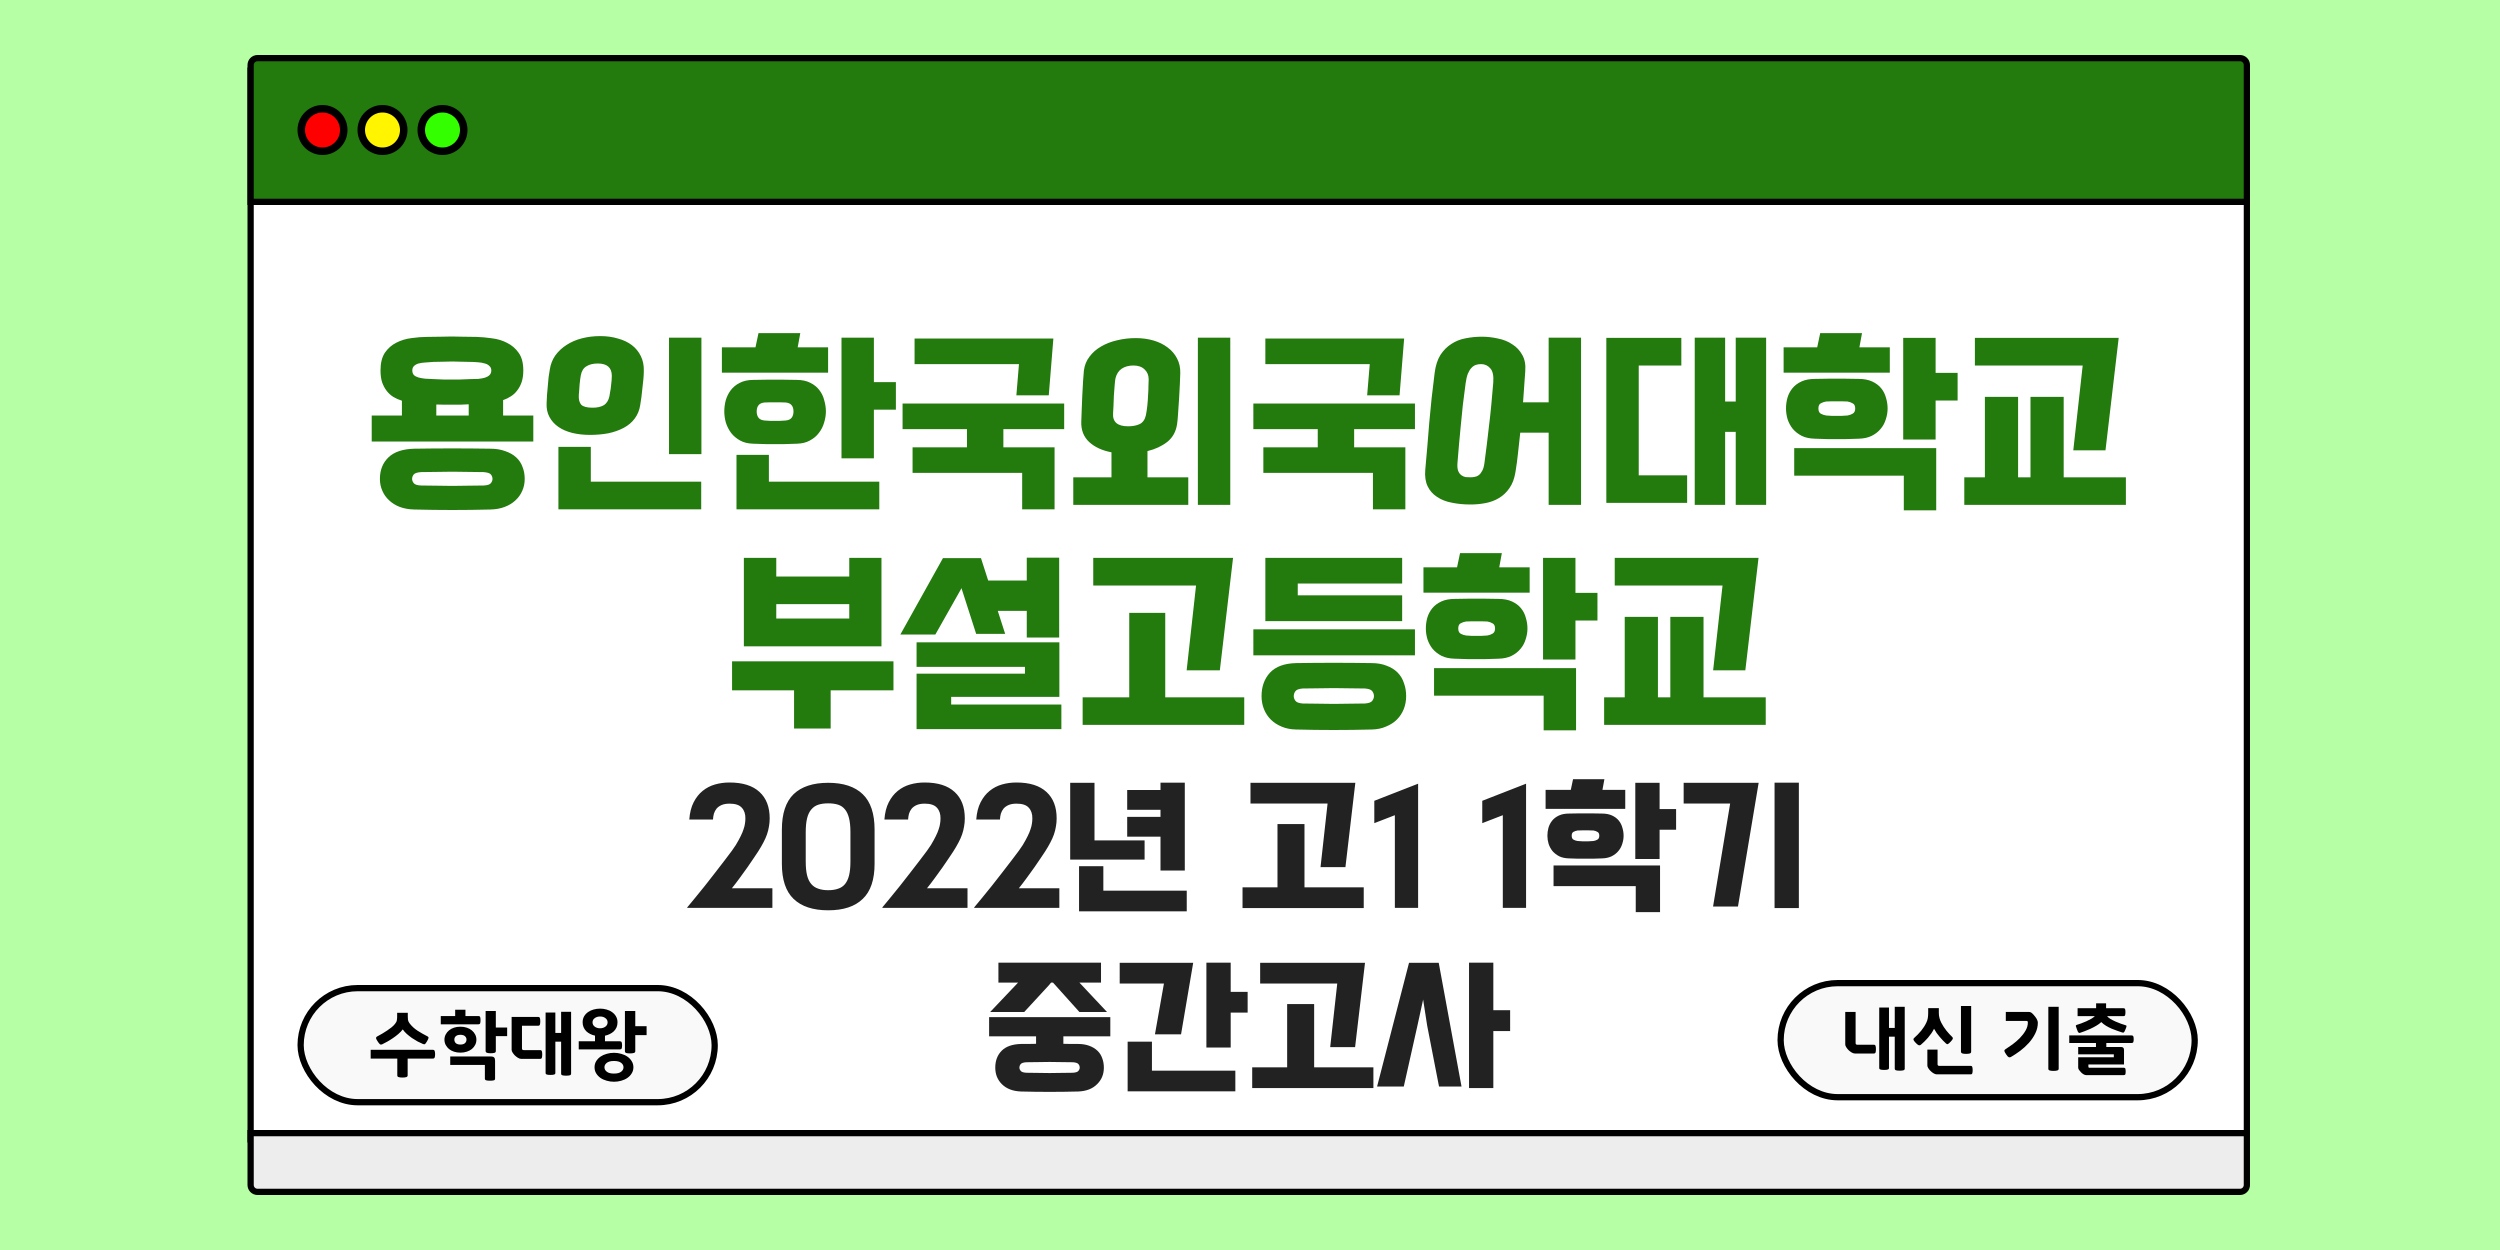 <svg width="1000" height="500" viewBox="0 0 1000 500" fill="none" xmlns="http://www.w3.org/2000/svg">
<rect width="1000" height="500" fill="#B6FFA4"/>
<rect x="100.25" y="28.25" width="798.5" height="427.5" fill="white" stroke="black" stroke-width="2.5"/>
<path d="M100.25 26C100.25 24.481 101.481 23.25 103 23.25H896C897.519 23.25 898.75 24.481 898.75 26V80.75H100.25V26Z" fill="#237A0D" stroke="black" stroke-width="2.5"/>
<rect x="120.25" y="395.25" width="165.625" height="45.625" rx="22.812" fill="#F9F9F9" stroke="black" stroke-width="2.5"/>
<path d="M152.204 148.2C152.204 145.213 152.79 142.84 153.964 141.08C155.19 139.32 156.71 137.987 158.524 137.08C160.39 136.12 162.417 135.507 164.604 135.24C166.79 134.92 168.897 134.76 170.924 134.76C173.217 134.707 175.084 134.68 176.524 134.68C178.017 134.627 179.404 134.6 180.684 134.6C182.017 134.6 183.404 134.627 184.844 134.68C186.337 134.68 188.23 134.707 190.524 134.76C192.497 134.813 194.577 135 196.764 135.32C199.004 135.587 201.03 136.2 202.844 137.16C204.71 138.067 206.257 139.4 207.484 141.16C208.71 142.867 209.324 145.213 209.324 148.2C209.324 149.907 209.11 151.427 208.684 152.76C208.257 154.04 207.67 155.16 206.924 156.12C206.23 157.08 205.377 157.88 204.364 158.52C203.404 159.16 202.364 159.667 201.244 160.04V166.2H213.324V176.6H148.684V166.2H160.764V160.28C159.537 159.907 158.39 159.4 157.324 158.76C156.31 158.12 155.43 157.32 154.684 156.36C153.937 155.4 153.324 154.253 152.844 152.92C152.417 151.587 152.204 150.013 152.204 148.2ZM165.644 203.8C163.51 203.747 161.59 203.4 159.884 202.76C158.23 202.12 156.817 201.24 155.644 200.12C154.47 199.053 153.564 197.773 152.924 196.28C152.284 194.84 151.964 193.267 151.964 191.56C151.964 188.04 153.084 185.187 155.324 183C157.617 180.76 161.11 179.587 165.804 179.48C175.884 179.32 185.964 179.32 196.044 179.48C198.337 179.48 200.337 179.8 202.044 180.44C203.804 181.027 205.27 181.853 206.444 182.92C207.617 183.987 208.47 185.267 209.004 186.76C209.59 188.2 209.884 189.8 209.884 191.56C209.884 193.267 209.564 194.84 208.924 196.28C208.284 197.773 207.377 199.053 206.204 200.12C205.03 201.24 203.59 202.12 201.884 202.76C200.23 203.4 198.337 203.747 196.204 203.8C186.017 204.067 175.83 204.067 165.644 203.8ZM164.924 148.2C164.924 148.947 165.137 149.56 165.564 150.04C166.044 150.467 166.657 150.787 167.404 151C168.204 151.213 169.11 151.373 170.124 151.48C171.19 151.533 172.284 151.587 173.404 151.64C174.844 151.693 176.124 151.747 177.244 151.8C178.417 151.8 179.537 151.8 180.604 151.8C181.724 151.8 182.87 151.8 184.044 151.8C185.217 151.747 186.577 151.693 188.124 151.64C189.244 151.64 190.31 151.613 191.324 151.56C192.337 151.453 193.217 151.293 193.964 151.08C194.764 150.813 195.377 150.467 195.804 150.04C196.284 149.56 196.524 148.947 196.524 148.2C196.524 147.453 196.284 146.867 195.804 146.44C195.377 145.96 194.764 145.613 193.964 145.4C193.164 145.133 192.257 144.973 191.244 144.92C190.23 144.813 189.164 144.76 188.044 144.76C186.604 144.707 185.324 144.68 184.204 144.68C183.084 144.627 181.99 144.6 180.924 144.6C179.857 144.6 178.71 144.627 177.484 144.68C176.31 144.68 174.95 144.707 173.404 144.76C172.284 144.813 171.19 144.893 170.124 145C169.11 145.053 168.204 145.187 167.404 145.4C166.657 145.613 166.044 145.96 165.564 146.44C165.137 146.867 164.924 147.453 164.924 148.2ZM193.404 194.2C194.95 194.147 195.937 193.827 196.364 193.24C196.79 192.707 197.004 192.147 197.004 191.56C197.004 190.92 196.79 190.333 196.364 189.8C195.937 189.267 194.95 188.947 193.404 188.84C191.11 188.787 188.95 188.76 186.924 188.76C184.897 188.707 182.897 188.68 180.924 188.68C178.95 188.68 176.95 188.707 174.924 188.76C172.897 188.76 170.737 188.787 168.444 188.84C166.897 188.947 165.91 189.267 165.484 189.8C165.057 190.333 164.844 190.92 164.844 191.56C164.844 192.147 165.057 192.707 165.484 193.24C165.91 193.827 166.897 194.147 168.444 194.2C170.737 194.253 172.897 194.28 174.924 194.28C176.95 194.333 178.95 194.36 180.924 194.36C182.897 194.36 184.897 194.333 186.924 194.28C188.95 194.28 191.11 194.253 193.404 194.2ZM187.484 161.72C186.204 161.773 185.057 161.827 184.044 161.88C183.03 161.88 182.017 161.88 181.004 161.88C180.044 161.88 179.03 161.88 177.964 161.88C176.95 161.827 175.804 161.8 174.524 161.8V166.2H187.484V161.72ZM280.485 192.68V203.72H223.365V178.76H236.325V192.68H280.485ZM280.565 181.64H267.605V135.08H280.565V181.64ZM218.645 161.24C218.698 160.227 218.752 159.133 218.805 157.96C218.912 156.733 219.018 155.533 219.125 154.36C219.232 153.133 219.338 151.96 219.445 150.84C219.605 149.72 219.765 148.707 219.925 147.8C220.245 145.667 220.992 143.773 222.165 142.12C223.392 140.467 224.885 139.08 226.645 137.96C228.458 136.787 230.512 135.907 232.805 135.32C235.098 134.733 237.525 134.44 240.085 134.44C242.645 134.44 244.992 134.76 247.125 135.4C249.312 135.987 251.178 136.867 252.725 138.04C254.272 139.213 255.472 140.68 256.325 142.44C257.178 144.147 257.578 146.093 257.525 148.28C257.525 149.24 257.472 150.333 257.365 151.56C257.258 152.733 257.125 153.96 256.965 155.24C256.858 156.467 256.725 157.667 256.565 158.84C256.405 160.013 256.245 161.08 256.085 162.04C255.765 164.12 255.018 165.933 253.845 167.48C252.725 168.973 251.258 170.2 249.445 171.16C247.632 172.12 245.578 172.84 243.285 173.32C240.992 173.747 238.565 173.96 236.005 173.96C233.445 173.96 231.072 173.693 228.885 173.16C226.752 172.627 224.912 171.827 223.365 170.76C221.818 169.693 220.618 168.36 219.765 166.76C218.912 165.16 218.538 163.32 218.645 161.24ZM232.325 150.12C232.272 150.44 232.192 150.947 232.085 151.64C232.032 152.28 231.952 152.973 231.845 153.72C231.792 154.467 231.738 155.24 231.685 156.04C231.632 156.787 231.578 157.427 231.525 157.96C231.418 159.72 231.738 161.027 232.485 161.88C233.285 162.68 234.805 163.08 237.045 163.08C238.858 163.08 240.325 162.76 241.445 162.12C242.618 161.427 243.392 160.227 243.765 158.52C243.872 157.987 243.978 157.347 244.085 156.6C244.245 155.853 244.352 155.107 244.405 154.36C244.512 153.56 244.592 152.813 244.645 152.12C244.698 151.427 244.725 150.84 244.725 150.36C244.725 147.053 242.858 145.4 239.125 145.4C237.258 145.4 235.738 145.773 234.565 146.52C233.392 147.213 232.645 148.413 232.325 150.12ZM301.236 177.48C299.21 177.427 297.476 177 296.036 176.2C294.596 175.4 293.396 174.387 292.436 173.16C291.53 171.933 290.836 170.573 290.356 169.08C289.93 167.533 289.716 166.04 289.716 164.6C289.716 163.16 289.903 161.693 290.276 160.2C290.703 158.707 291.37 157.347 292.276 156.12C293.183 154.893 294.383 153.907 295.876 153.16C297.37 152.36 299.21 151.96 301.396 151.96C303.37 151.907 304.996 151.88 306.276 151.88C307.61 151.88 308.863 151.88 310.036 151.88C311.21 151.88 312.436 151.88 313.716 151.88C314.996 151.88 316.65 151.907 318.676 151.96C320.863 151.96 322.703 152.36 324.196 153.16C325.69 153.907 326.89 154.893 327.796 156.12C328.703 157.293 329.343 158.653 329.716 160.2C330.143 161.693 330.356 163.16 330.356 164.6C330.356 166.04 330.116 167.533 329.636 169.08C329.21 170.573 328.516 171.933 327.556 173.16C326.65 174.387 325.45 175.4 323.956 176.2C322.516 177 320.81 177.427 318.836 177.48C316.81 177.533 315.13 177.587 313.796 177.64C312.463 177.64 311.21 177.64 310.036 177.64C308.863 177.64 307.61 177.64 306.276 177.64C304.943 177.587 303.263 177.533 301.236 177.48ZM351.716 192.68V203.72H294.596V181.96H307.556V192.68H351.716ZM358.356 163.88H349.556V183.32H336.596V135.08H349.556V152.84H358.356V163.88ZM331.236 149.08H288.756V138.92H302.196L303.396 133.24H320.116L319.076 138.92H331.236V149.08ZM314.276 168.2C315.396 168.093 316.196 167.72 316.676 167.08C317.156 166.44 317.396 165.613 317.396 164.6C317.396 163.533 317.156 162.707 316.676 162.12C316.196 161.48 315.396 161.107 314.276 161C313.21 160.947 312.356 160.92 311.716 160.92C311.13 160.92 310.57 160.92 310.036 160.92C309.503 160.92 308.916 160.92 308.276 160.92C307.69 160.92 306.863 160.947 305.796 161C304.676 161.107 303.876 161.48 303.396 162.12C302.916 162.707 302.676 163.533 302.676 164.6C302.676 165.613 302.916 166.44 303.396 167.08C303.876 167.72 304.676 168.093 305.796 168.2C306.863 168.253 307.69 168.307 308.276 168.36C308.916 168.36 309.503 168.36 310.036 168.36C310.57 168.36 311.13 168.36 311.716 168.36C312.356 168.307 313.21 168.253 314.276 168.2ZM408.868 203.72V189.16H365.028V178.92H386.788V171.64H361.028V161.4H425.668V171.64H401.348V178.92H421.828V203.72H408.868ZM406.548 158.12L407.588 145.64H365.828V135.4H421.348L419.508 158.12H406.548ZM432.509 168.68C432.562 167.667 432.615 166.2 432.669 164.28C432.775 162.36 432.855 160.36 432.909 158.28C433.015 156.2 433.122 154.253 433.229 152.44C433.335 150.573 433.442 149.187 433.549 148.28C433.815 146.147 434.562 144.28 435.789 142.68C437.015 141.027 438.562 139.667 440.429 138.6C442.349 137.48 444.482 136.653 446.829 136.12C449.229 135.533 451.709 135.24 454.269 135.24C456.829 135.24 459.202 135.56 461.389 136.2C463.575 136.84 465.469 137.773 467.069 139C468.669 140.173 469.922 141.64 470.829 143.4C471.735 145.107 472.162 147.053 472.109 149.24C472.109 150.2 472.055 151.64 471.949 153.56C471.842 155.427 471.735 157.4 471.629 159.48C471.522 161.56 471.389 163.533 471.229 165.4C471.122 167.267 470.989 168.68 470.829 169.64C470.402 172.627 469.095 175 466.909 176.76C464.722 178.467 462.082 179.693 458.989 180.44V190.92H475.309V201.96H429.309V190.92H444.589V180.92C440.909 180.227 437.949 178.867 435.709 176.84C433.469 174.76 432.402 172.04 432.509 168.68ZM492.109 201.96H479.149V135.08H492.109V201.96ZM446.189 151.32C446.082 151.8 445.975 152.707 445.869 154.04C445.762 155.32 445.655 156.707 445.549 158.2C445.495 159.693 445.442 161.107 445.389 162.44C445.335 163.773 445.282 164.707 445.229 165.24C444.962 168.76 446.962 170.52 451.229 170.52C453.042 170.52 454.589 170.227 455.869 169.64C457.149 169 457.975 167.827 458.349 166.12C458.562 165.107 458.749 163.88 458.909 162.44C459.069 161 459.175 159.56 459.229 158.12C459.335 156.68 459.389 155.373 459.389 154.2C459.442 153.027 459.469 152.2 459.469 151.72C459.469 150.12 458.935 148.813 457.869 147.8C456.802 146.733 455.309 146.2 453.389 146.2C451.522 146.2 449.949 146.627 448.669 147.48C447.442 148.333 446.615 149.613 446.189 151.32ZM549.18 203.72V189.16H505.34V178.92H527.1V171.64H501.34V161.4H565.98V171.64H541.66V178.92H562.14V203.72H549.18ZM546.86 158.12L547.9 145.64H506.14V135.4H561.66L559.82 158.12H546.86ZM609.221 160.92H619.461V135.08H632.421V201.96H619.461V173.08H608.101C607.835 175.8 607.541 178.467 607.221 181.08C606.955 183.693 606.608 186.28 606.181 188.84C605.755 191.453 604.955 193.587 603.781 195.24C602.608 196.947 601.195 198.28 599.541 199.24C597.941 200.2 596.155 200.867 594.181 201.24C592.208 201.613 590.208 201.8 588.181 201.8C585.515 201.8 583.035 201.56 580.741 201.08C578.448 200.653 576.475 199.88 574.821 198.76C573.168 197.693 571.915 196.28 571.061 194.52C570.208 192.76 569.888 190.573 570.101 187.96C570.688 181.613 571.221 175.32 571.701 169.08C572.235 162.787 572.955 156.147 573.861 149.16C574.235 146.227 575.008 143.827 576.181 141.96C577.408 140.093 578.875 138.627 580.581 137.56C582.288 136.44 584.181 135.693 586.261 135.32C588.395 134.893 590.555 134.68 592.741 134.68C594.875 134.68 597.008 134.92 599.141 135.4C601.328 135.827 603.248 136.6 604.901 137.72C606.608 138.787 607.941 140.2 608.901 141.96C609.915 143.72 610.315 145.907 610.101 148.52L609.221 160.92ZM593.781 185.16C594.101 182.653 594.421 180.173 594.741 177.72C595.061 175.267 595.355 172.76 595.621 170.2C595.941 167.64 596.235 164.947 596.501 162.12C596.768 159.293 597.035 156.28 597.301 153.08C597.515 150.307 597.115 148.387 596.101 147.32C595.141 146.2 593.915 145.64 592.421 145.64C591.675 145.64 590.981 145.747 590.341 145.96C589.701 146.173 589.115 146.573 588.581 147.16C588.048 147.693 587.568 148.467 587.141 149.48C586.768 150.44 586.475 151.693 586.261 153.24C585.835 156.333 585.461 159.24 585.141 161.96C584.875 164.68 584.608 167.347 584.341 169.96C584.075 172.52 583.835 175.053 583.621 177.56C583.408 180.067 583.195 182.627 582.981 185.24C582.875 186.573 582.981 187.64 583.301 188.44C583.621 189.187 584.048 189.747 584.581 190.12C585.115 190.493 585.675 190.733 586.261 190.84C586.901 190.893 587.515 190.92 588.101 190.92C588.688 190.92 589.275 190.867 589.861 190.76C590.501 190.653 591.061 190.413 591.541 190.04C592.075 189.613 592.528 189.027 592.901 188.28C593.328 187.533 593.621 186.493 593.781 185.16ZM690.053 160.6H694.293V135.08H706.453V201.96H694.293V172.76H690.053V201.96H677.893V135.08H690.053V160.6ZM674.853 201.16H642.533V135.16H672.533V146.2H655.493V190.12H674.853V201.16ZM725.924 175.48C723.897 175.427 722.164 175.053 720.724 174.36C719.284 173.613 718.084 172.68 717.124 171.56C716.217 170.44 715.524 169.16 715.044 167.72C714.617 166.28 714.404 164.84 714.404 163.4C714.404 161.96 714.59 160.547 714.964 159.16C715.39 157.72 716.057 156.44 716.964 155.32C717.87 154.2 719.07 153.293 720.564 152.6C722.057 151.907 723.897 151.56 726.084 151.56C728.057 151.507 729.684 151.48 730.964 151.48C732.297 151.48 733.55 151.48 734.724 151.48C735.897 151.48 737.124 151.48 738.404 151.48C739.684 151.48 741.337 151.507 743.364 151.56C745.55 151.56 747.39 151.907 748.884 152.6C750.377 153.293 751.577 154.2 752.484 155.32C753.39 156.44 754.03 157.72 754.404 159.16C754.83 160.547 755.044 161.96 755.044 163.4C755.044 164.84 754.804 166.28 754.324 167.72C753.897 169.16 753.204 170.44 752.244 171.56C751.337 172.68 750.137 173.613 748.644 174.36C747.204 175.053 745.497 175.427 743.524 175.48C741.497 175.533 739.817 175.587 738.484 175.64C737.15 175.64 735.897 175.64 734.724 175.64C733.55 175.64 732.297 175.64 730.964 175.64C729.63 175.587 727.95 175.533 725.924 175.48ZM761.524 190.28H717.684V179.24H774.484V204.12H761.524V190.28ZM783.044 160.2H774.244V175.8H761.284V135.16H774.244V149.16H783.044V160.2ZM755.924 149.08H713.444V138.92H726.884L728.084 133.24H744.804L743.764 138.92H755.924V149.08ZM738.964 166.2C739.71 166.093 740.404 165.853 741.044 165.48C741.737 165.107 742.084 164.413 742.084 163.4C742.084 162.333 741.737 161.64 741.044 161.32C740.404 160.947 739.71 160.707 738.964 160.6C737.897 160.547 737.044 160.52 736.404 160.52C735.817 160.52 735.257 160.52 734.724 160.52C734.19 160.52 733.604 160.52 732.964 160.52C732.377 160.52 731.55 160.547 730.484 160.6C729.737 160.707 729.017 160.947 728.324 161.32C727.684 161.64 727.364 162.333 727.364 163.4C727.364 164.413 727.684 165.107 728.324 165.48C729.017 165.853 729.737 166.093 730.484 166.2C731.55 166.253 732.377 166.307 732.964 166.36C733.604 166.36 734.19 166.36 734.724 166.36C735.257 166.36 735.817 166.36 736.404 166.36C737.044 166.307 737.897 166.253 738.964 166.2ZM850.355 201.96H785.715V190.92H793.955V158.76H807.235V190.92H812.195V158.76H825.475V190.92H850.355V201.96ZM789.955 135.16H847.475L842.195 180.12H829.315L833.075 146.2H789.955V135.16ZM332.266 291.4H317.626V276.12H292.826V264.52H357.386V276.12H332.266V291.4ZM297.546 258.52V223.16H310.506V230.6H339.706V223.16H352.586V258.52H297.546ZM310.506 247.4H339.706V241.64H310.506V247.4ZM424.548 281.8V291.64H366.628V269.48H409.988V266.76H366.628V256.92H423.748V278.76H380.468V281.8H424.548ZM395.268 232.2H410.708V223.08H423.668V255H410.708V244.36H399.108L402.068 253.56H390.468L384.708 235.64L384.628 235.24L374.148 253.8H360.148L377.188 223.24H392.388L395.268 232.2ZM437.299 223.16H493.219L487.939 268.12H474.659L478.419 234.2H437.299V223.16ZM497.699 289.96H433.059V278.92H451.699V245.16H466.099V278.92H497.699V289.96ZM565.98 251.72V262.12H501.34V251.72H565.98ZM518.3 291.8C516.167 291.747 514.247 291.347 512.54 290.6C510.887 289.907 509.473 288.973 508.3 287.8C507.127 286.627 506.22 285.24 505.58 283.64C504.94 282.04 504.62 280.307 504.62 278.44C504.62 274.653 505.74 271.533 507.98 269.08C510.273 266.627 513.767 265.347 518.46 265.24C528.487 265.08 538.54 265.08 548.62 265.24C550.913 265.24 552.913 265.587 554.62 266.28C556.38 266.92 557.847 267.827 559.02 269C560.193 270.173 561.047 271.587 561.58 273.24C562.167 274.84 562.46 276.573 562.46 278.44C562.46 280.307 562.14 282.04 561.5 283.64C560.86 285.24 559.953 286.627 558.78 287.8C557.607 288.973 556.167 289.907 554.46 290.6C552.807 291.347 550.913 291.747 548.78 291.8C538.593 292.067 528.433 292.067 518.3 291.8ZM545.98 281.4C547.527 281.293 548.513 280.92 548.94 280.28C549.367 279.693 549.58 279.08 549.58 278.44C549.58 277.747 549.367 277.107 548.94 276.52C548.513 275.88 547.527 275.507 545.98 275.4C543.687 275.347 541.527 275.32 539.5 275.32C537.473 275.267 535.473 275.24 533.5 275.24C531.58 275.24 529.607 275.267 527.58 275.32C525.553 275.32 523.393 275.347 521.1 275.4C519.553 275.507 518.567 275.88 518.14 276.52C517.713 277.107 517.5 277.747 517.5 278.44C517.5 279.08 517.713 279.693 518.14 280.28C518.567 280.92 519.553 281.293 521.1 281.4C523.393 281.453 525.553 281.48 527.58 281.48C529.607 281.533 531.58 281.56 533.5 281.56C535.473 281.56 537.473 281.533 539.5 281.48C541.527 281.48 543.687 281.453 545.98 281.4ZM560.86 238.12V248.44H506.14V223.16H560.86V233.4H519.1V238.12H560.86ZM581.861 263.48C579.835 263.427 578.101 263.053 576.661 262.36C575.221 261.613 574.021 260.68 573.061 259.56C572.155 258.44 571.461 257.16 570.981 255.72C570.555 254.28 570.341 252.84 570.341 251.4C570.341 249.96 570.528 248.547 570.901 247.16C571.328 245.72 571.995 244.44 572.901 243.32C573.808 242.2 575.008 241.293 576.501 240.6C577.995 239.907 579.835 239.56 582.021 239.56C583.995 239.507 585.621 239.48 586.901 239.48C588.235 239.48 589.488 239.48 590.661 239.48C591.835 239.48 593.061 239.48 594.341 239.48C595.621 239.48 597.275 239.507 599.301 239.56C601.488 239.56 603.328 239.907 604.821 240.6C606.315 241.293 607.515 242.2 608.421 243.32C609.328 244.44 609.968 245.72 610.341 247.16C610.768 248.547 610.981 249.96 610.981 251.4C610.981 252.84 610.741 254.28 610.261 255.72C609.835 257.16 609.141 258.44 608.181 259.56C607.275 260.68 606.075 261.613 604.581 262.36C603.141 263.053 601.435 263.427 599.461 263.48C597.435 263.533 595.755 263.587 594.421 263.64C593.088 263.64 591.835 263.64 590.661 263.64C589.488 263.64 588.235 263.64 586.901 263.64C585.568 263.587 583.888 263.533 581.861 263.48ZM617.461 278.28H573.621V267.24H630.421V292.12H617.461V278.28ZM638.981 248.2H630.181V263.8H617.221V223.16H630.181V237.16H638.981V248.2ZM611.861 237.08H569.381V226.92H582.821L584.021 221.24H600.741L599.701 226.92H611.861V237.08ZM594.901 254.2C595.648 254.093 596.341 253.853 596.981 253.48C597.675 253.107 598.021 252.413 598.021 251.4C598.021 250.333 597.675 249.64 596.981 249.32C596.341 248.947 595.648 248.707 594.901 248.6C593.835 248.547 592.981 248.52 592.341 248.52C591.755 248.52 591.195 248.52 590.661 248.52C590.128 248.52 589.541 248.52 588.901 248.52C588.315 248.52 587.488 248.547 586.421 248.6C585.675 248.707 584.955 248.947 584.261 249.32C583.621 249.64 583.301 250.333 583.301 251.4C583.301 252.413 583.621 253.107 584.261 253.48C584.955 253.853 585.675 254.093 586.421 254.2C587.488 254.253 588.315 254.307 588.901 254.36C589.541 254.36 590.128 254.36 590.661 254.36C591.195 254.36 591.755 254.36 592.341 254.36C592.981 254.307 593.835 254.253 594.901 254.2ZM706.293 289.96H641.653V278.92H649.893V246.76H663.173V278.92H668.133V246.76H681.413V278.92H706.293V289.96ZM645.893 223.16H703.413L698.133 268.12H685.253L689.013 234.2H645.893V223.16Z" fill="#237A0D"/>
<path d="M274.874 362.98C275.714 361.98 276.754 360.72 277.994 359.2C279.234 357.72 280.534 356.12 281.894 354.4C283.254 352.68 284.614 350.94 285.974 349.18C287.374 347.38 288.654 345.72 289.814 344.2C290.974 342.68 291.954 341.38 292.754 340.3C293.554 339.18 294.074 338.42 294.314 338.02C295.154 336.62 295.814 335.42 296.294 334.42C296.814 333.38 297.194 332.46 297.434 331.66C297.714 330.86 297.894 330.14 297.974 329.5C298.094 328.82 298.154 328.12 298.154 327.4C298.194 325.6 297.714 324.16 296.714 323.08C295.754 322 294.134 321.46 291.854 321.46C290.574 321.46 289.514 321.64 288.674 322C287.834 322.36 287.154 322.84 286.634 323.44C286.154 324.04 285.794 324.72 285.554 325.48C285.354 326.24 285.234 327.02 285.194 327.82H275.714C275.914 325.1 276.494 322.8 277.454 320.92C278.414 319.04 279.614 317.52 281.054 316.36C282.534 315.16 284.194 314.3 286.034 313.78C287.874 313.26 289.794 313 291.794 313C297.074 313 301.074 314.26 303.794 316.78C306.514 319.26 307.874 322.78 307.874 327.34C307.874 328.5 307.774 329.6 307.574 330.64C307.414 331.68 307.154 332.72 306.794 333.76C306.434 334.8 305.954 335.88 305.354 337C304.794 338.08 304.094 339.28 303.254 340.6C302.894 341.12 302.334 341.96 301.574 343.12C300.854 344.24 299.994 345.5 298.994 346.9C298.034 348.26 296.994 349.7 295.874 351.22C294.794 352.7 293.754 354.06 292.754 355.3H308.954V363.16H274.934L274.874 362.98ZM312.752 331.84C312.752 325.44 314.312 320.72 317.432 317.68C320.592 314.64 325.212 313.12 331.292 313.12C337.332 313.12 341.932 314.64 345.092 317.68C348.252 320.72 349.832 325.44 349.832 331.84V345.52C349.832 351.88 348.252 356.56 345.092 359.56C341.972 362.6 337.372 364.12 331.292 364.12C325.212 364.12 320.592 362.6 317.432 359.56C314.312 356.56 312.752 351.88 312.752 345.52V331.84ZM322.292 344.62C322.292 346.82 322.472 348.66 322.832 350.14C323.192 351.58 323.752 352.74 324.512 353.62C325.272 354.5 326.212 355.12 327.332 355.48C328.452 355.88 329.772 356.08 331.292 356.08C332.812 356.08 334.132 355.88 335.252 355.48C336.372 355.12 337.292 354.5 338.012 353.62C338.732 352.74 339.272 351.58 339.632 350.14C339.992 348.66 340.172 346.82 340.172 344.62V332.86C340.172 330.66 339.992 328.82 339.632 327.34C339.272 325.86 338.732 324.68 338.012 323.8C337.292 322.88 336.372 322.24 335.252 321.88C334.132 321.52 332.812 321.34 331.292 321.34C329.772 321.34 328.452 321.52 327.332 321.88C326.212 322.24 325.272 322.88 324.512 323.8C323.752 324.68 323.192 325.86 322.832 327.34C322.472 328.82 322.292 330.66 322.292 332.86V344.62ZM352.921 362.98C353.761 361.98 354.801 360.72 356.041 359.2C357.281 357.72 358.581 356.12 359.941 354.4C361.301 352.68 362.661 350.94 364.021 349.18C365.421 347.38 366.701 345.72 367.861 344.2C369.021 342.68 370.001 341.38 370.801 340.3C371.601 339.18 372.121 338.42 372.361 338.02C373.201 336.62 373.861 335.42 374.341 334.42C374.861 333.38 375.241 332.46 375.481 331.66C375.761 330.86 375.941 330.14 376.021 329.5C376.141 328.82 376.201 328.12 376.201 327.4C376.241 325.6 375.761 324.16 374.761 323.08C373.801 322 372.181 321.46 369.901 321.46C368.621 321.46 367.561 321.64 366.721 322C365.881 322.36 365.201 322.84 364.681 323.44C364.201 324.04 363.841 324.72 363.601 325.48C363.401 326.24 363.281 327.02 363.241 327.82H353.761C353.961 325.1 354.541 322.8 355.501 320.92C356.461 319.04 357.661 317.52 359.101 316.36C360.581 315.16 362.241 314.3 364.081 313.78C365.921 313.26 367.841 313 369.841 313C375.121 313 379.121 314.26 381.841 316.78C384.561 319.26 385.921 322.78 385.921 327.34C385.921 328.5 385.821 329.6 385.621 330.64C385.461 331.68 385.201 332.72 384.841 333.76C384.481 334.8 384.001 335.88 383.401 337C382.841 338.08 382.141 339.28 381.301 340.6C380.941 341.12 380.381 341.96 379.621 343.12C378.901 344.24 378.041 345.5 377.041 346.9C376.081 348.26 375.041 349.7 373.921 351.22C372.841 352.7 371.801 354.06 370.801 355.3H387.001V363.16H352.981L352.921 362.98ZM389.659 362.98C390.499 361.98 391.539 360.72 392.779 359.2C394.019 357.72 395.319 356.12 396.679 354.4C398.039 352.68 399.399 350.94 400.759 349.18C402.159 347.38 403.439 345.72 404.599 344.2C405.759 342.68 406.739 341.38 407.539 340.3C408.339 339.18 408.859 338.42 409.099 338.02C409.939 336.62 410.599 335.42 411.079 334.42C411.599 333.38 411.979 332.46 412.219 331.66C412.499 330.86 412.679 330.14 412.759 329.5C412.879 328.82 412.939 328.12 412.939 327.4C412.979 325.6 412.499 324.16 411.499 323.08C410.539 322 408.919 321.46 406.639 321.46C405.359 321.46 404.299 321.64 403.459 322C402.619 322.36 401.939 322.84 401.419 323.44C400.939 324.04 400.579 324.72 400.339 325.48C400.139 326.24 400.019 327.02 399.979 327.82H390.499C390.699 325.1 391.279 322.8 392.239 320.92C393.199 319.04 394.399 317.52 395.839 316.36C397.319 315.16 398.979 314.3 400.819 313.78C402.659 313.26 404.579 313 406.579 313C411.859 313 415.859 314.26 418.579 316.78C421.299 319.26 422.659 322.78 422.659 327.34C422.659 328.5 422.559 329.6 422.359 330.64C422.199 331.68 421.939 332.72 421.579 333.76C421.219 334.8 420.739 335.88 420.139 337C419.579 338.08 418.879 339.28 418.039 340.6C417.679 341.12 417.119 341.96 416.359 343.12C415.639 344.24 414.779 345.5 413.779 346.9C412.819 348.26 411.779 349.7 410.659 351.22C409.579 352.7 408.539 354.06 407.539 355.3H423.739V363.16H389.719L389.659 362.98ZM450.878 316H464.198V313.06H473.918V348.22H464.198V334.66H450.878V326.74H464.198V323.92H450.878V316ZM457.838 343.84H428.078V313.12H437.798V336.16H457.838V343.84ZM441.338 356.26H474.698V364.54H431.618V346.48H441.338V356.26ZM500.193 313.12H542.133L538.173 346.84H528.213L531.033 321.4H500.193V313.12ZM545.493 363.22H497.013V354.94H510.993V329.62H521.793V354.94H545.493V363.22ZM557.944 363.16V326.08L549.724 329.26V320.32L567.244 313.48V363.16H557.944ZM601.127 363.16V326.08L592.907 329.26V320.32L610.427 313.48V363.16H601.127ZM627.599 343.36C626.079 343.32 624.779 343.04 623.699 342.52C622.619 341.96 621.719 341.26 620.999 340.42C620.319 339.58 619.799 338.62 619.439 337.54C619.119 336.46 618.959 335.38 618.959 334.3C618.959 333.22 619.099 332.16 619.379 331.12C619.699 330.04 620.199 329.08 620.879 328.24C621.559 327.4 622.459 326.72 623.579 326.2C624.699 325.68 626.079 325.42 627.719 325.42C629.199 325.38 630.419 325.36 631.379 325.36C632.379 325.36 633.319 325.36 634.199 325.36C635.079 325.36 635.999 325.36 636.959 325.36C637.919 325.36 639.159 325.38 640.679 325.42C642.319 325.42 643.699 325.68 644.819 326.2C645.939 326.72 646.839 327.4 647.519 328.24C648.199 329.08 648.679 330.04 648.959 331.12C649.279 332.16 649.439 333.22 649.439 334.3C649.439 335.38 649.259 336.46 648.899 337.54C648.579 338.62 648.059 339.58 647.339 340.42C646.659 341.26 645.759 341.96 644.639 342.52C643.559 343.04 642.279 343.32 640.799 343.36C639.279 343.4 638.019 343.44 637.019 343.48C636.019 343.48 635.079 343.48 634.199 343.48C633.319 343.48 632.379 343.48 631.379 343.48C630.379 343.44 629.119 343.4 627.599 343.36ZM654.299 354.46H621.419V346.18H664.019V364.84H654.299V354.46ZM670.439 331.9H663.839V343.6H654.119V313.12H663.839V323.62H670.439V331.9ZM650.099 323.56H618.239V315.94H628.319L629.219 311.68H641.759L640.979 315.94H650.099V323.56ZM637.379 336.4C637.939 336.32 638.459 336.14 638.939 335.86C639.459 335.58 639.719 335.06 639.719 334.3C639.719 333.5 639.459 332.98 638.939 332.74C638.459 332.46 637.939 332.28 637.379 332.2C636.579 332.16 635.939 332.14 635.459 332.14C635.019 332.14 634.599 332.14 634.199 332.14C633.799 332.14 633.359 332.14 632.879 332.14C632.439 332.14 631.819 332.16 631.019 332.2C630.459 332.28 629.919 332.46 629.399 332.74C628.919 332.98 628.679 333.5 628.679 334.3C628.679 335.06 628.919 335.58 629.399 335.86C629.919 336.14 630.459 336.32 631.019 336.4C631.819 336.44 632.439 336.48 632.879 336.52C633.359 336.52 633.799 336.52 634.199 336.52C634.599 336.52 635.019 336.52 635.459 336.52C635.939 336.48 636.579 336.44 637.379 336.4ZM673.463 313.12H703.463L695.183 362.62H685.223L692.063 321.4H673.463V313.12ZM719.543 363.22H709.823V313.06H719.543V363.22ZM408.366 436.6C405.166 436.48 402.646 435.52 400.806 433.72C399.006 431.96 398.106 429.74 398.106 427.06C398.106 424.3 398.946 422.06 400.626 420.34C402.346 418.58 404.966 417.66 408.486 417.58C409.486 417.58 410.466 417.58 411.426 417.58C412.426 417.54 413.426 417.52 414.426 417.52V414.52H395.646V406.84H444.126V414.52H425.346V417.52C426.306 417.52 427.266 417.54 428.226 417.58C429.186 417.58 430.166 417.58 431.166 417.58C432.886 417.58 434.386 417.82 435.666 418.3C436.986 418.78 438.086 419.44 438.966 420.28C439.846 421.12 440.486 422.12 440.886 423.28C441.326 424.44 441.546 425.7 441.546 427.06C441.546 429.74 440.626 431.96 438.786 433.72C436.986 435.52 434.486 436.48 431.286 436.6C423.646 436.8 416.006 436.8 408.366 436.6ZM431.766 393.04L442.806 404.8H431.766L421.206 393.04H420.426L419.646 394L409.686 404.8H396.066L407.226 393.04H399.366V385.06H440.406V393.04H431.766ZM429.186 429.1C430.346 429.02 431.086 428.76 431.406 428.32C431.726 427.92 431.886 427.5 431.886 427.06C431.886 426.54 431.726 426.08 431.406 425.68C431.086 425.24 430.346 424.98 429.186 424.9C427.466 424.86 425.846 424.84 424.326 424.84C422.806 424.8 421.306 424.78 419.826 424.78C418.346 424.78 416.846 424.8 415.326 424.84C413.806 424.84 412.186 424.86 410.466 424.9C409.306 424.98 408.566 425.24 408.246 425.68C407.926 426.08 407.766 426.54 407.766 427.06C407.766 427.5 407.926 427.92 408.246 428.32C408.566 428.76 409.306 429.02 410.466 429.1C412.186 429.14 413.806 429.16 415.326 429.16C416.846 429.2 418.346 429.22 419.826 429.22C421.306 429.22 422.806 429.2 424.326 429.16C425.846 429.16 427.466 429.14 429.186 429.1ZM447.877 385.12H477.277L472.417 413.74H461.977L465.577 393.4H447.877V385.12ZM499.057 405.04H492.277V419.02H482.557V385.06H492.277V396.76H499.057V405.04ZM460.777 428.26H494.137V436.54H451.057V416.68H460.777V428.26ZM504.06 385.12H546L542.04 418.84H532.08L534.9 393.4H504.06V385.12ZM549.36 435.22H500.88V426.94H514.86V401.62H525.66V426.94H549.36V435.22ZM584.611 434.62H575.611L570.871 410.26L569.251 399.82L566.971 410.26L561.511 434.62H550.831L563.611 385.12H575.491L584.611 434.62ZM604.051 412.42H597.331V435.22H587.611V385.06H597.331V404.08H604.051V412.42Z" fill="#222222"/>
<path d="M173.109 419.92C173.509 419.92 173.759 420.07 173.859 420.37C173.979 420.67 174.039 421.11 174.039 421.69C174.039 422.27 173.979 422.71 173.859 423.01C173.759 423.29 173.509 423.43 173.109 423.43H163.059V430.15C163.059 430.49 162.879 430.72 162.519 430.84C162.159 430.96 161.639 431.02 160.959 431.02C160.319 431.02 159.819 430.96 159.459 430.84C159.099 430.74 158.919 430.52 158.919 430.18V423.43H148.269V419.92H173.109ZM169.209 417.61C168.509 417.31 167.769 416.96 166.989 416.56C166.229 416.14 165.479 415.68 164.739 415.18C164.019 414.66 163.339 414.12 162.699 413.56C162.059 412.98 161.529 412.38 161.109 411.76C160.629 412.38 160.029 413 159.309 413.62C158.609 414.22 157.869 414.78 157.089 415.3C156.329 415.82 155.569 416.29 154.809 416.71C154.069 417.13 153.419 417.47 152.859 417.73C152.519 417.89 152.229 417.88 151.989 417.7C151.749 417.52 151.459 417.17 151.119 416.65C150.719 416.07 150.489 415.63 150.429 415.33C150.389 415.01 150.539 414.76 150.879 414.58C151.559 414.2 152.239 413.82 152.919 413.44C153.599 413.04 154.249 412.63 154.869 412.21C155.509 411.79 156.099 411.36 156.639 410.92C157.179 410.48 157.639 410.02 158.019 409.54C158.439 409.02 158.679 408.54 158.739 408.1C158.819 407.66 158.859 407.19 158.859 406.69V405.13H163.119V406.6C163.119 406.98 163.139 407.41 163.179 407.89C163.239 408.37 163.469 408.87 163.869 409.39C164.689 410.47 165.719 411.42 166.959 412.24C168.199 413.04 169.529 413.8 170.949 414.52C171.309 414.7 171.459 414.93 171.399 415.21C171.359 415.47 171.169 415.89 170.829 416.47C170.529 416.99 170.279 417.35 170.079 417.55C169.899 417.75 169.609 417.77 169.209 417.61ZM177.779 415.87C177.779 415.13 177.939 414.45 178.259 413.83C178.579 413.19 179.019 412.64 179.579 412.18C180.139 411.7 180.809 411.33 181.589 411.07C182.369 410.81 183.229 410.68 184.169 410.68C185.089 410.68 185.939 410.81 186.719 411.07C187.519 411.33 188.199 411.7 188.759 412.18C189.319 412.64 189.759 413.19 190.079 413.83C190.399 414.45 190.559 415.13 190.559 415.87C190.559 416.61 190.399 417.3 190.079 417.94C189.759 418.56 189.319 419.11 188.759 419.59C188.199 420.05 187.519 420.41 186.719 420.67C185.939 420.93 185.089 421.06 184.169 421.06C183.229 421.06 182.369 420.93 181.589 420.67C180.809 420.41 180.139 420.05 179.579 419.59C179.019 419.11 178.579 418.56 178.259 417.94C177.939 417.3 177.779 416.61 177.779 415.87ZM194.249 404.41H198.329V411.01H202.859V414.46H198.329V420.4C198.329 420.8 198.129 421.05 197.729 421.15C197.329 421.25 196.849 421.3 196.289 421.3C195.649 421.3 195.149 421.24 194.789 421.12C194.429 420.98 194.249 420.74 194.249 420.4V404.41ZM193.949 425.98H180.089V422.59H196.469C196.989 422.59 197.379 422.72 197.639 422.98C197.899 423.22 198.029 423.66 198.029 424.3V431.44C198.029 431.84 197.829 432.08 197.429 432.16C197.029 432.24 196.549 432.28 195.989 432.28C195.349 432.28 194.849 432.23 194.489 432.13C194.129 432.03 193.949 431.8 193.949 431.44V425.98ZM191.399 406.42C191.739 406.42 191.959 406.55 192.059 406.81C192.159 407.07 192.209 407.48 192.209 408.04C192.209 408.62 192.159 409.05 192.059 409.33C191.959 409.59 191.739 409.72 191.399 409.72H176.309V406.42H182.069V403.9H186.179V406.42H191.399ZM186.599 415.84C186.599 415.28 186.389 414.82 185.969 414.46C185.569 414.1 184.969 413.92 184.169 413.92C183.369 413.92 182.759 414.1 182.339 414.46C181.939 414.82 181.739 415.28 181.739 415.84C181.739 416.42 181.939 416.9 182.339 417.28C182.759 417.64 183.369 417.82 184.169 417.82C184.969 417.82 185.569 417.64 185.969 417.28C186.389 416.9 186.599 416.42 186.599 415.84ZM228.44 429.46C228.44 429.8 228.26 430.02 227.9 430.12C227.56 430.22 227.07 430.27 226.43 430.27C225.81 430.27 225.32 430.22 224.96 430.12C224.62 430.02 224.45 429.8 224.45 429.46V416.68H222.14V429.19C222.14 429.51 221.97 429.72 221.63 429.82C221.31 429.92 220.83 429.97 220.19 429.97C219.57 429.97 219.09 429.92 218.75 429.82C218.41 429.72 218.24 429.51 218.24 429.19V405.01H222.14V413.17H224.45V404.71H228.44V429.46ZM208.79 410.29V419.35C208.79 419.81 209.01 420.04 209.45 420.04H216.08C216.42 420.04 216.64 420.19 216.74 420.49C216.84 420.79 216.89 421.22 216.89 421.78C216.89 422.36 216.84 422.8 216.74 423.1C216.64 423.4 216.42 423.55 216.08 423.55H208.46C208.06 423.55 207.62 423.4 207.14 423.1C206.66 422.8 206.25 422.48 205.91 422.14C205.59 421.8 205.3 421.43 205.04 421.03C204.78 420.61 204.65 420.25 204.65 419.95V406.78H215.3C215.64 406.78 215.86 406.93 215.96 407.23C216.06 407.53 216.11 407.96 216.11 408.52C216.11 409.1 216.06 409.54 215.96 409.84C215.86 410.14 215.64 410.29 215.3 410.29H208.79ZM231.491 419.77V416.5H238.001V414.25C237.321 414.11 236.681 413.89 236.081 413.59C235.481 413.29 234.951 412.92 234.491 412.48C234.051 412.02 233.701 411.5 233.441 410.92C233.181 410.32 233.051 409.66 233.051 408.94C233.051 408.04 233.241 407.25 233.621 406.57C234.021 405.89 234.541 405.32 235.181 404.86C235.841 404.38 236.591 404.03 237.431 403.81C238.271 403.57 239.141 403.45 240.041 403.45C240.941 403.45 241.801 403.57 242.621 403.81C243.461 404.03 244.201 404.38 244.841 404.86C245.501 405.32 246.021 405.89 246.401 406.57C246.801 407.25 247.001 408.04 247.001 408.94C247.001 409.68 246.871 410.35 246.611 410.95C246.351 411.53 245.991 412.05 245.531 412.51C245.071 412.95 244.531 413.32 243.911 413.62C243.311 413.92 242.671 414.14 241.991 414.28V416.5H247.901C248.301 416.5 248.551 416.63 248.651 416.89C248.771 417.15 248.831 417.57 248.831 418.15C248.831 418.73 248.771 419.15 248.651 419.41C248.551 419.65 248.301 419.77 247.901 419.77H231.491ZM253.361 426.91C253.361 427.81 253.141 428.61 252.701 429.31C252.281 430.03 251.711 430.64 250.991 431.14C250.291 431.64 249.471 432.02 248.531 432.28C247.591 432.56 246.611 432.7 245.591 432.7C244.571 432.7 243.591 432.56 242.651 432.28C241.711 432.02 240.881 431.64 240.161 431.14C239.461 430.64 238.891 430.03 238.451 429.31C238.031 428.61 237.821 427.81 237.821 426.91C237.821 426.01 238.031 425.21 238.451 424.51C238.891 423.79 239.461 423.18 240.161 422.68C240.881 422.18 241.711 421.8 242.651 421.54C243.591 421.26 244.571 421.12 245.591 421.12C246.611 421.12 247.591 421.26 248.531 421.54C249.471 421.8 250.291 422.18 250.991 422.68C251.711 423.18 252.281 423.79 252.701 424.51C253.141 425.21 253.361 426.01 253.361 426.91ZM249.971 404.41H254.111V410.47H258.641V414.04H254.111V420.49C254.111 420.83 253.931 421.06 253.571 421.18C253.211 421.3 252.691 421.36 252.011 421.36C251.371 421.36 250.871 421.31 250.511 421.21C250.151 421.09 249.971 420.86 249.971 420.52V404.41ZM249.401 426.91C249.401 426.21 249.091 425.62 248.471 425.14C247.851 424.64 246.891 424.39 245.591 424.39C244.291 424.39 243.331 424.64 242.711 425.14C242.091 425.62 241.781 426.21 241.781 426.91C241.781 427.61 242.091 428.2 242.711 428.68C243.331 429.18 244.291 429.43 245.591 429.43C246.891 429.43 247.851 429.18 248.471 428.68C249.091 428.2 249.401 427.61 249.401 426.91ZM240.011 411.31C240.871 411.31 241.591 411.09 242.171 410.65C242.751 410.21 243.041 409.64 243.041 408.94C243.041 408.24 242.751 407.68 242.171 407.26C241.611 406.82 240.911 406.6 240.071 406.6C239.191 406.6 238.461 406.82 237.881 407.26C237.301 407.68 237.011 408.24 237.011 408.94C237.011 409.64 237.301 410.21 237.881 410.65C238.461 411.09 239.171 411.31 240.011 411.31Z" fill="black"/>
<circle cx="129" cy="52" r="8.5" fill="#FF0000" stroke="black" stroke-width="3"/>
<circle cx="153" cy="52" r="8.5" fill="#FFF500" stroke="black" stroke-width="3"/>
<circle cx="177" cy="52" r="8.5" fill="#33FF00" stroke="black" stroke-width="3"/>
<path d="M100.25 453.25H898.75V474C898.75 475.519 897.519 476.75 896 476.75H103C101.481 476.75 100.25 475.519 100.25 474V453.25Z" fill="#EDEDED" stroke="black" stroke-width="2.5"/>
<rect x="712.25" y="393.25" width="165.625" height="45.625" rx="22.812" fill="#F9F9F9" stroke="black" stroke-width="2.5"/>
<path d="M761.892 427.46C761.892 427.8 761.712 428.02 761.352 428.12C761.012 428.22 760.522 428.27 759.882 428.27C759.262 428.27 758.772 428.22 758.412 428.12C758.072 428.02 757.902 427.8 757.902 427.46V414.68H755.592V427.19C755.592 427.51 755.422 427.72 755.082 427.82C754.762 427.92 754.282 427.97 753.642 427.97C753.022 427.97 752.542 427.92 752.202 427.82C751.862 427.72 751.692 427.51 751.692 427.19V403.01H755.592V411.17H757.902V402.71H761.892V427.46ZM749.562 417.89C749.902 417.89 750.122 418.05 750.222 418.37C750.322 418.67 750.372 419.1 750.372 419.66C750.372 420.24 750.322 420.68 750.222 420.98C750.122 421.26 749.902 421.4 749.562 421.4H741.912C741.512 421.4 741.072 421.25 740.592 420.95C740.112 420.65 739.702 420.33 739.362 419.99C739.042 419.65 738.752 419.28 738.492 418.88C738.232 418.46 738.102 418.1 738.102 417.8V404.78H742.242V417.2C742.242 417.66 742.462 417.89 742.902 417.89H749.562ZM788.283 426.35C788.623 426.35 788.833 426.5 788.913 426.8C789.013 427.12 789.063 427.54 789.063 428.06C789.063 428.62 789.013 429.04 788.913 429.32C788.833 429.6 788.623 429.74 788.283 429.74H774.693C774.293 429.74 773.853 429.59 773.373 429.29C772.913 429.01 772.523 428.7 772.203 428.36C771.863 428.04 771.563 427.67 771.303 427.25C771.063 426.85 770.943 426.51 770.943 426.23V419.84H775.023V425.69C775.023 426.13 775.253 426.35 775.713 426.35H788.283ZM788.463 420.65C788.463 421.05 788.263 421.3 787.863 421.4C787.463 421.5 786.983 421.55 786.423 421.55C785.783 421.55 785.283 421.49 784.923 421.37C784.563 421.23 784.383 420.99 784.383 420.65V402.41H788.463V420.65ZM778.383 417.38C777.983 417.02 777.573 416.62 777.153 416.18C776.733 415.74 776.313 415.27 775.893 414.77C775.473 414.27 775.063 413.75 774.663 413.21C774.283 412.65 773.933 412.08 773.613 411.5C773.293 412.16 772.923 412.79 772.503 413.39C772.083 413.99 771.643 414.56 771.183 415.1C770.723 415.64 770.253 416.14 769.773 416.6C769.293 417.06 768.833 417.48 768.393 417.86C768.093 418.12 767.773 418.19 767.433 418.07C767.113 417.93 766.733 417.62 766.293 417.14C765.893 416.74 765.613 416.38 765.453 416.06C765.313 415.74 765.383 415.45 765.663 415.19C766.683 414.29 767.623 413.32 768.483 412.28C769.343 411.22 770.033 410.13 770.553 409.01C770.833 408.43 771.023 407.83 771.123 407.21C771.223 406.57 771.273 405.91 771.273 405.23V403.25H775.533V405.23C775.533 406.55 775.873 407.86 776.553 409.16C777.113 410.24 777.783 411.27 778.563 412.25C779.343 413.21 780.103 414.04 780.843 414.74C781.123 415.02 781.203 415.3 781.083 415.58C780.983 415.84 780.713 416.2 780.273 416.66C779.793 417.18 779.423 417.5 779.163 417.62C778.923 417.74 778.663 417.66 778.383 417.38ZM823.474 427.49C823.474 427.83 823.294 428.06 822.934 428.18C822.574 428.3 822.054 428.36 821.374 428.36C820.734 428.36 820.234 428.3 819.874 428.18C819.514 428.08 819.334 427.86 819.334 427.52V402.71H823.474V427.49ZM811.144 408.98C811.144 408.58 810.974 408.38 810.634 408.38H802.324V404.78H811.564C812.024 404.78 812.444 404.95 812.824 405.29C813.204 405.63 813.604 406.07 814.024 406.61C814.424 407.11 814.704 407.57 814.864 407.99C815.044 408.39 815.134 408.74 815.134 409.04C815.134 410.56 814.794 412 814.114 413.36C813.454 414.72 812.594 415.99 811.534 417.17C810.494 418.33 809.334 419.39 808.054 420.35C806.794 421.29 805.554 422.11 804.334 422.81C804.054 422.97 803.774 422.99 803.494 422.87C803.214 422.75 802.884 422.4 802.504 421.82C802.124 421.26 801.884 420.83 801.784 420.53C801.684 420.21 801.804 419.94 802.144 419.72C803.004 419.18 803.954 418.53 804.994 417.77C806.054 416.99 807.034 416.14 807.934 415.22C808.854 414.28 809.614 413.29 810.214 412.25C810.834 411.19 811.144 410.1 811.144 408.98ZM852.637 414.17C852.977 414.17 853.197 414.28 853.297 414.5C853.417 414.72 853.477 415.12 853.477 415.7C853.477 416.28 853.417 416.68 853.297 416.9C853.197 417.1 852.977 417.2 852.637 417.2H842.527V418.79H848.347C848.807 418.79 849.127 418.89 849.307 419.09C849.507 419.27 849.607 419.58 849.607 420.02V425.78H835.357V426.65C835.357 426.95 835.497 427.1 835.777 427.1H849.547C849.867 427.1 850.067 427.23 850.147 427.49C850.227 427.75 850.267 428.11 850.267 428.57C850.267 429.09 850.227 429.46 850.147 429.68C850.067 429.92 849.867 430.04 849.547 430.04H834.457C834.117 430.04 833.767 429.93 833.407 429.71C833.067 429.51 832.757 429.27 832.477 428.99C832.137 428.65 831.847 428.31 831.607 427.97C831.387 427.65 831.277 427.35 831.277 427.07V422.9H845.527V421.73H831.277V418.79H838.387V417.2H827.707V414.17H852.637ZM831.037 406.46V403.28H838.447V401.33H842.437V403.28H849.367C849.707 403.28 849.927 403.4 850.027 403.64C850.127 403.88 850.177 404.28 850.177 404.84C850.177 405.42 850.127 405.84 850.027 406.1C849.927 406.34 849.707 406.46 849.367 406.46H842.827C843.147 406.86 843.607 407.24 844.207 407.6C844.827 407.96 845.497 408.3 846.217 408.62C846.937 408.94 847.657 409.23 848.377 409.49C849.097 409.73 849.717 409.93 850.237 410.09C850.377 410.13 850.477 410.18 850.537 410.24C850.597 410.3 850.617 410.39 850.597 410.51C850.597 410.63 850.557 410.8 850.477 411.02C850.397 411.22 850.287 411.49 850.147 411.83C850.027 412.15 849.917 412.4 849.817 412.58C849.717 412.76 849.617 412.89 849.517 412.97C849.437 413.03 849.337 413.06 849.217 413.06C849.117 413.06 848.987 413.03 848.827 412.97C848.247 412.77 847.597 412.55 846.877 412.31C846.157 412.07 845.417 411.79 844.657 411.47C843.897 411.13 843.157 410.75 842.437 410.33C841.717 409.89 841.077 409.39 840.517 408.83C839.937 409.37 839.247 409.87 838.447 410.33C837.667 410.79 836.877 411.2 836.077 411.56C835.277 411.92 834.527 412.23 833.827 412.49C833.147 412.75 832.617 412.94 832.237 413.06C832.077 413.12 831.937 413.16 831.817 413.18C831.697 413.2 831.587 413.17 831.487 413.09C831.387 413.01 831.277 412.88 831.157 412.7C831.057 412.5 830.937 412.2 830.797 411.8C830.557 411.16 830.407 410.72 830.347 410.48C830.287 410.22 830.417 410.04 830.737 409.94C831.217 409.8 831.787 409.61 832.447 409.37C833.127 409.11 833.817 408.83 834.517 408.53C835.217 408.21 835.867 407.88 836.467 407.54C837.087 407.18 837.577 406.82 837.937 406.46H831.037Z" fill="black"/>
</svg>
